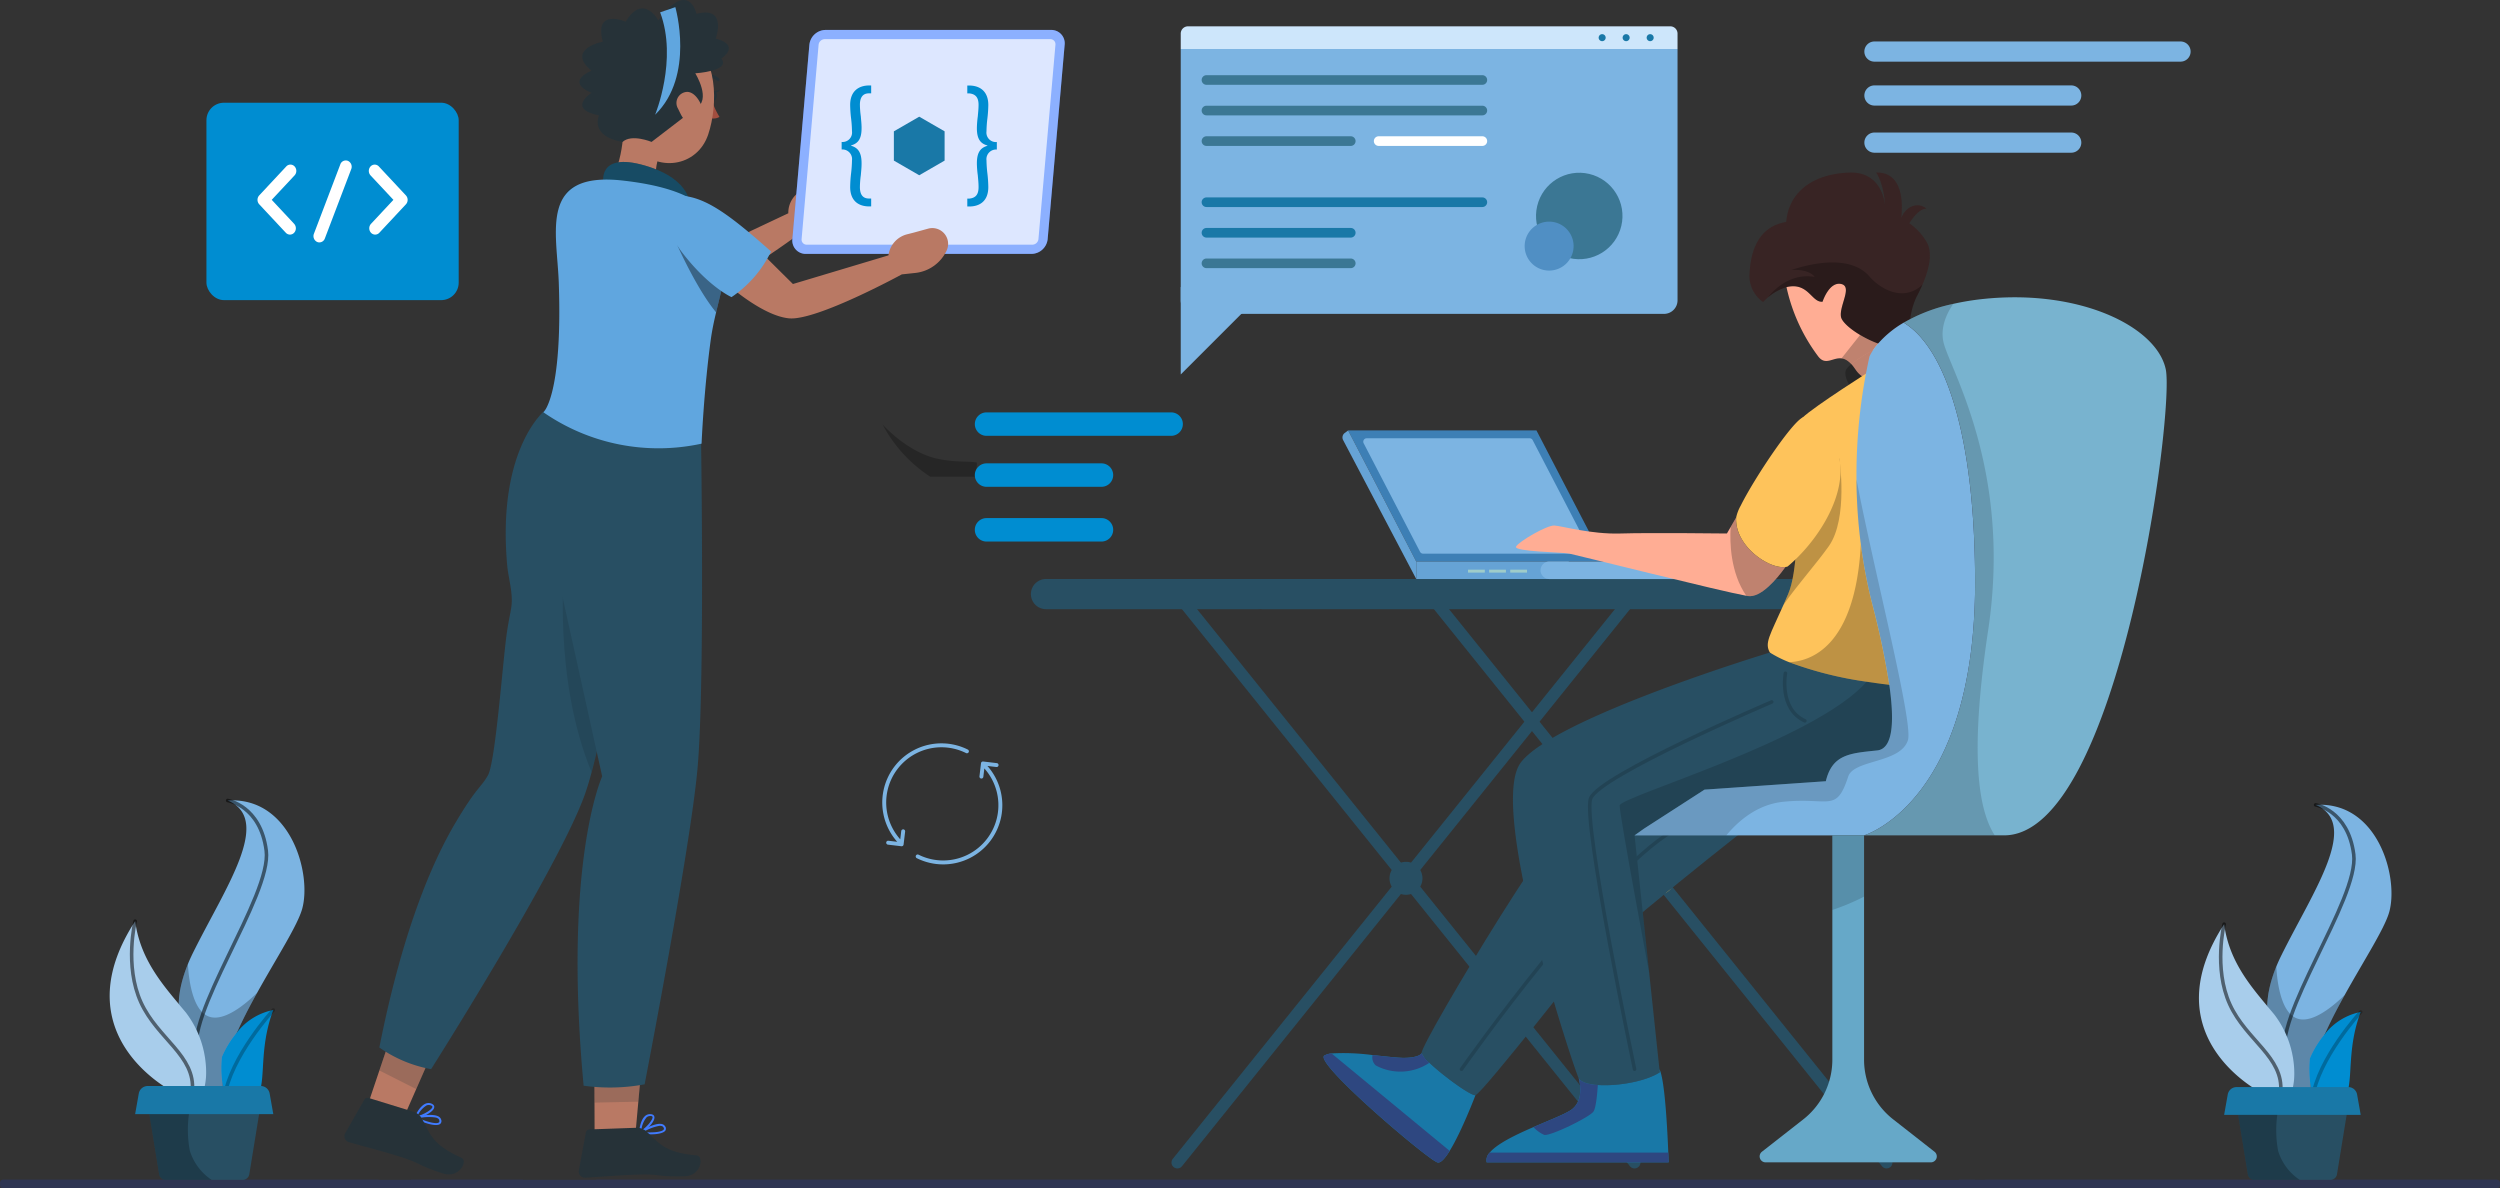 <svg xmlns="http://www.w3.org/2000/svg" width="570" height="270.948" viewBox="0 0 570 270.948">
  <rect x="0" y="0" width="570" height="270.948" fill="#333333" stroke="none"/>
  <g id="IT_Service_Nepal_ic_10" transform="translate(-832 -5594.41)">
    <path id="Path_136752" data-name="Path 136752" d="M725.823,1699.547H609.206l-.226.032h-2.108c-.061-.01-.119-.021-.177-.032h-3.448l-.033.032a.2.2,0,0,0-.019.021H594.24a.455.455,0,0,1-.024-.053H592l-.033.032a.232.232,0,0,0-.019.021h-8.954a.386.386,0,0,1-.024-.053H292.474c.006.014.012.029.017.043H275.831c-.011-.014-.021-.029-.031-.043H250.223c0,.014-.008.029-.012.043h-7.285l-.072-.043H157.306a.744.744,0,0,0-.741.743v.511a.744.744,0,0,0,.741.743H725.823a.744.744,0,0,0,.741-.743v-.511A.744.744,0,0,0,725.823,1699.547Z" transform="translate(675.435 4163.815)" fill="#2e3552"/>
    <g id="Group_305785" data-name="Group 305785" transform="translate(10)">
      <g id="Group_305784" data-name="Group 305784">
        <g id="Golang_Development_section_1" transform="translate(26.262 4598.545)">
          <g id="Group_250732" data-name="Group 250732" transform="translate(813.769 818.639)">
            <g id="Group_250706" data-name="Group 250706" transform="translate(217.016 309.241)">
              <g id="Group_250702" data-name="Group 250702" transform="translate(89.509 2.098)">
                <path id="Path_108786" data-name="Path 108786" d="M314.994,428.029a1.344,1.344,0,0,1-1.048-.5l-104.237-129.6a1.343,1.343,0,1,1,2.092-1.684l104.238,129.6a1.343,1.343,0,0,1-1.046,2.185Z" transform="translate(-209.413 -295.74)" fill="#284f63"/>
              </g>
              <g id="Group_250703" data-name="Group 250703" transform="translate(32.056 2.098)">
                <path id="Path_108787" data-name="Path 108787" d="M158.226,428.029a1.344,1.344,0,0,1-1.046-2.185l104.237-129.6a1.343,1.343,0,0,1,2.093,1.684l-104.237,129.6A1.344,1.344,0,0,1,158.226,428.029Z" transform="translate(-156.885 -295.74)" fill="#284f63"/>
              </g>
              <g id="Group_250704" data-name="Group 250704" transform="translate(32.056 2.098)">
                <path id="Path_108788" data-name="Path 108788" d="M262.465,428.029a1.344,1.344,0,0,1-1.048-.5L157.18,297.924a1.343,1.343,0,0,1,2.093-1.684l104.237,129.6a1.343,1.343,0,0,1-1.046,2.185Z" transform="translate(-156.885 -295.74)" fill="#284f63"/>
              </g>
              <path id="Path_108789" data-name="Path 108789" d="M179.445,300.7H131.018a3.442,3.442,0,0,1-3.441-3.441h0a3.441,3.441,0,0,1,3.441-3.44h48.427a3.441,3.441,0,0,1,3.441,3.44h0A3.442,3.442,0,0,1,179.445,300.7Z" transform="translate(-127.577 -293.822)" fill="#284f63"/>
              <path id="Path_108790" data-name="Path 108790" d="M314.552,300.7H176.139a3.441,3.441,0,0,1-3.44-3.441h0a3.44,3.44,0,0,1,3.44-3.44H314.552Z" transform="translate(-123.347 -293.822)" fill="#284f63"/>
              <g id="Group_250705" data-name="Group 250705" transform="translate(81.758 64.484)">
                <path id="Path_108791" data-name="Path 108791" d="M209.843,356.536a3.758,3.758,0,1,1-3.758-3.758A3.758,3.758,0,0,1,209.843,356.536Z" transform="translate(-202.327 -352.778)" fill="#284f63"/>
              </g>
              <path id="Path_108792" data-name="Path 108792" d="M262.372,356.536a3.758,3.758,0,1,1-3.758-3.758A3.758,3.758,0,0,1,262.372,356.536Z" transform="translate(-115.644 -288.294)" fill="#ffc947"/>
            </g>
            <g id="Group_250713" data-name="Group 250713" transform="translate(29.038 200.647)">
              <rect id="Rectangle_158244" data-name="Rectangle 158244" width="57.513" height="45.008" rx="3.988" fill="#008dd1"/>
              <g id="Group_250712" data-name="Group 250712" transform="translate(11.641 13.157)">
                <g id="Group_250710" data-name="Group 250710" transform="translate(0 0.954)">
                  <g id="Group_250708" data-name="Group 250708">
                    <path id="Path_108794" data-name="Path 108794" d="M252.616,164.882a1.3,1.3,0,0,1-.949-.421l-6.062-6.488a1.507,1.507,0,0,1,0-2.031l6.164-6.6a1.281,1.281,0,0,1,1.9,0,1.51,1.51,0,0,1,0,2.032l-5.215,5.579,5.112,5.472a1.508,1.508,0,0,1,0,2.032A1.3,1.3,0,0,1,252.616,164.882Z" transform="translate(-245.211 -148.924)" fill="#fff"/>
                  </g>
                  <g id="Group_250709" data-name="Group 250709" transform="translate(25.38)">
                    <path id="Path_108795" data-name="Path 108795" d="M269.861,164.882a1.3,1.3,0,0,1-.949-.421,1.508,1.508,0,0,1,0-2.032l5.113-5.472-5.216-5.579a1.51,1.51,0,0,1,0-2.032,1.281,1.281,0,0,1,1.9,0l6.166,6.6a1.507,1.507,0,0,1,0,2.031l-6.063,6.488A1.3,1.3,0,0,1,269.861,164.882Z" transform="translate(-268.416 -148.924)" fill="#fff"/>
                  </g>
                </g>
                <g id="Group_250711" data-name="Group 250711" transform="translate(12.764)">
                  <path id="Path_108796" data-name="Path 108796" d="M258.223,166.745a1.263,1.263,0,0,1-.505-.106,1.474,1.474,0,0,1-.738-1.873L263,148.948a1.312,1.312,0,0,1,1.75-.789,1.474,1.474,0,0,1,.738,1.873l-6.018,15.818A1.346,1.346,0,0,1,258.223,166.745Z" transform="translate(-256.88 -148.052)" fill="#fff"/>
                </g>
              </g>
            </g>
            <g id="Group_250717" data-name="Group 250717" transform="translate(251.176 183.227)">
              <g id="Group_250716" data-name="Group 250716" transform="translate(0)">
                <path id="Rectangle_158245" data-name="Rectangle 158245" d="M1.66,0H111.611a1.66,1.66,0,0,1,1.66,1.66V5.175a0,0,0,0,1,0,0H0a0,0,0,0,1,0,0V1.66A1.66,1.66,0,0,1,1.66,0Z" fill="#cde6fb"/>
                <path id="Rectangle_158246" data-name="Rectangle 158246" d="M0,0H113.271a0,0,0,0,1,0,0V57.3a3.09,3.09,0,0,1-3.09,3.09H3.09A3.09,3.09,0,0,1,0,57.3V0A0,0,0,0,1,0,0Z" transform="translate(0 5.175)" fill="#7cb4e2"/>
                <g id="Group_250715" data-name="Group 250715" transform="translate(95.293 1.792)">
                  <g id="Group_250714" data-name="Group 250714">
                    <path id="Path_108797" data-name="Path 108797" d="M318.152,182.569a.8.8,0,1,1-.8-.8A.8.8,0,0,1,318.152,182.569Z" transform="translate(-305.612 -181.773)" fill="#1978a7"/>
                    <path id="Path_108798" data-name="Path 108798" d="M312.8,182.569a.8.8,0,1,1-.8-.8A.8.8,0,0,1,312.8,182.569Z" transform="translate(-305.738 -181.773)" fill="#1978a7"/>
                    <path id="Path_108799" data-name="Path 108799" d="M307.455,182.569a.8.8,0,1,1-.8-.8A.8.8,0,0,1,307.455,182.569Z" transform="translate(-305.863 -181.773)" fill="#1978a7"/>
                  </g>
                </g>
                <path id="Path_108800" data-name="Path 108800" d="M281.413,193.1h-62.9a1.094,1.094,0,0,1-1.1-1.094h0a1.1,1.1,0,0,1,1.1-1.1h62.9a1.1,1.1,0,0,1,1.094,1.1h0A1.094,1.094,0,0,1,281.413,193.1Z" transform="translate(-212.642 -179.767)" fill="#3b7794"/>
                <path id="Path_108801" data-name="Path 108801" d="M281.413,199.911h-62.9a1.1,1.1,0,0,1-1.1-1.1h0a1.1,1.1,0,0,1,1.1-1.1h62.9a1.1,1.1,0,0,1,1.094,1.1h0A1.1,1.1,0,0,1,281.413,199.911Z" transform="translate(-212.642 -179.608)" fill="#3b7794"/>
                <path id="Path_108802" data-name="Path 108802" d="M251.406,206.718H218.514a1.1,1.1,0,0,1-1.1-1.1h0a1.1,1.1,0,0,1,1.1-1.1h32.892a1.1,1.1,0,0,1,1.1,1.1h0A1.1,1.1,0,0,1,251.406,206.718Z" transform="translate(-212.642 -179.448)" fill="#3b7794"/>
                <path id="Path_108803" data-name="Path 108803" d="M281.413,220.332h-62.9a1.1,1.1,0,0,1-1.1-1.1h0a1.1,1.1,0,0,1,1.1-1.094h62.9a1.1,1.1,0,0,1,1.094,1.094h0A1.1,1.1,0,0,1,281.413,220.332Z" transform="translate(-212.642 -179.129)" fill="#1978a7"/>
                <path id="Path_108804" data-name="Path 108804" d="M251.406,227.139H218.514a1.1,1.1,0,0,1-1.1-1.1h0a1.1,1.1,0,0,1,1.1-1.094h32.892a1.1,1.1,0,0,1,1.1,1.094h0A1.1,1.1,0,0,1,251.406,227.139Z" transform="translate(-212.642 -178.97)" fill="#1978a7"/>
                <path id="Path_108805" data-name="Path 108805" d="M251.406,233.946H218.514a1.1,1.1,0,0,1-1.1-1.094h0a1.1,1.1,0,0,1,1.1-1.1h32.892a1.1,1.1,0,0,1,1.1,1.1h0A1.1,1.1,0,0,1,251.406,233.946Z" transform="translate(-212.642 -178.81)" fill="#3b7794"/>
                <path id="Path_108806" data-name="Path 108806" d="M280.514,206.718H256.877a1.1,1.1,0,0,1-1.1-1.1h0a1.1,1.1,0,0,1,1.1-1.1h23.637a1.1,1.1,0,0,1,1.094,1.1h0A1.1,1.1,0,0,1,280.514,206.718Z" transform="translate(-211.743 -179.448)" fill="#fff"/>
                <circle id="Ellipse_4009" data-name="Ellipse 4009" cx="9.856" cy="9.856" r="9.856" transform="translate(78.998 50.559) rotate(-76.661)" fill="#3b7794"/>
                <path id="Path_108808" data-name="Path 108808" d="M300.529,229.115a5.579,5.579,0,1,1-5.579-5.58A5.579,5.579,0,0,1,300.529,229.115Z" transform="translate(-210.956 -179.003)" fill="#508fc4"/>
              </g>
              <path id="Path_108809" data-name="Path 108809" d="M212.751,238.114V258.04l18.314-18.314" transform="translate(-212.751 -178.661)" fill="#7cb4e2"/>
            </g>
            <g id="Group_250718" data-name="Group 250718" transform="translate(288.052 275.363)">
              <path id="Path_108810" data-name="Path 108810" d="M193.7,262.848h42.943l15.529,29.888H209.233Z" transform="translate(-192.414 -262.848)" fill="#3d7fb5"/>
              <path id="Path_108811" data-name="Path 108811" d="M209.806,290.372l-12.858-24.748a.78.78,0,0,1,.692-1.139H234.79a.779.779,0,0,1,.691.42l12.858,24.748a.779.779,0,0,1-.691,1.139H210.5A.781.781,0,0,1,209.806,290.372Z" transform="translate(-192.118 -262.695)" fill="#7cb4e2"/>
              <rect id="Rectangle_158247" data-name="Rectangle 158247" width="34.78" height="3.99" transform="translate(16.819 29.888)" fill="#66a3d5"/>
              <path id="Path_108812" data-name="Path 108812" d="M270.133,290.174H235.812a2,2,0,0,0-2,1.995h0a2,2,0,0,0,2,2h34.321a2,2,0,0,0,2-2h0A2,2,0,0,0,270.133,290.174Z" transform="translate(-188.653 -260.286)" fill="#7cb4e2"/>
              <path id="Path_108813" data-name="Path 108813" d="M209.344,292.736l-15.529-29.888-.779.584a1.279,1.279,0,0,0-.364,1.619l16.672,31.675Z" transform="translate(-192.524 -262.848)" fill="#66a3d5"/>
              <rect id="Rectangle_158248" data-name="Rectangle 158248" width="3.829" height="0.664" transform="translate(28.625 31.75)" fill="#9fccc9"/>
              <rect id="Rectangle_158249" data-name="Rectangle 158249" width="3.829" height="0.664" transform="translate(33.438 31.75)" fill="#9fccc9"/>
              <rect id="Rectangle_158250" data-name="Rectangle 158250" width="3.829" height="0.664" transform="translate(38.251 31.75)" fill="#9fccc9"/>
            </g>
            <g id="Group_250719" data-name="Group 250719" transform="translate(283.755 216.562)">
              <path id="Path_108814" data-name="Path 108814" d="M286.09,344.712s-35.62,27.733-41.27,34.779c-2.131,2.668-5.846,7.34-9.7,12.13-6.321,7.87-13.026,16.07-13.822,16.266-1.272.322-11.96-7.815-12.283-9.57-.2-1.092,9.534-17.8,17.958-31.225,5.13-8.165,9.766-15.13,11.4-16.634,4.306-3.992,30.8-18.029,30.8-18.029Z" transform="translate(-186.68 -197.523)" fill="#284f63"/>
              <path id="Path_108815" data-name="Path 108815" d="M217.334,400.753s33.278-47.367,49.984-55.344" transform="translate(-185.901 -196.306)" fill="none" stroke="#000" stroke-linecap="round" stroke-miterlimit="10" stroke-width="0.818" opacity="0.15" style="mix-blend-mode: overlay;isolation: isolate"/>
              <path id="Path_108816" data-name="Path 108816" d="M316.807,234.651c-.376.86-.8,1.755-1.288,2.668-2.605,4.978-.68,9.964-3.653,11.235a3.36,3.36,0,0,1-.6.188c-3.831.851-12.658-4.253-13.043-6.8s2.721-6.92,0-7.448-4.19,4.047-4.19,4.047c-2.238.232-3.035-3.519-6.7-3.519a6.15,6.15,0,0,0-1.523.2,12.419,12.419,0,0,0-5.335,3.393,7.282,7.282,0,0,1-3.115-6.141c.259-6.454,2.64-11.163,8.379-12.121.635-7.179,6.544-11.011,14.44-11.253,6.92-.215,7.958,6.007,8.12,7.556-.063-1.155-.385-4.95-2.032-7.556,3.464-.152,6.517,2.319,5.72,10.375.8-2.4,3.59-3.912,5.738-2.158-1.987,0-3.9,3.349-3.9,3.349a13.5,13.5,0,0,1,3.931,4.261C319.072,227.2,318.571,230.578,316.807,234.651Z" transform="translate(-180.274 -209.087)" fill="#382424"/>
              <path id="Path_108817" data-name="Path 108817" d="M311.141,246.38l-.09,1.182-.3,4.189s-6.373,5.452-9.99,0a.858.858,0,0,0-.081-.107c-1.119-1.665-2.131-2.247-3.053-2.355-2-.242-3.607,1.711-5.273-.4a40.6,40.6,0,0,1-7.269-15.845,6.15,6.15,0,0,1,1.523-.2c3.67,0,4.467,3.751,6.7,3.519,0,0,1.468-4.575,4.19-4.047s-.385,4.9,0,7.448c.17,1.136,2.022,2.784,4.368,4.18,2.73,1.638,6.132,2.937,8.29,2.686.135-.019.259-.036.385-.063A3.36,3.36,0,0,0,311.141,246.38Z" transform="translate(-179.549 -206.913)" fill="#ffad94"/>
              <path id="Path_108818" data-name="Path 108818" d="M310.984,253.044c-2.874,1.961-8.138,2.283-8.138,2.283l-4.306-.635s-1.8-2.614-.958-4.073a5.041,5.041,0,0,1,1.138-1.145,30.787,30.787,0,0,1,4.942-3.17,15.833,15.833,0,0,1,5.514-1.934C312.792,244.164,313.857,251.075,310.984,253.044Z" transform="translate(-178.398 -205.779)" opacity="0.25" style="mix-blend-mode: overlay;isolation: isolate"/>
              <path id="Path_108819" data-name="Path 108819" d="M311.65,322.334c-6.409,1.236-19.972-2.542-26.462-5.46-1.916-.86-3.223-1.647-3.536-2.2-1.245-2.193.009-3.876,3.1-10.84.349-.789.716-1.638,1.11-2.56,2.095-4.933,2.1-15.452,2.095-24.52-.027-7.762-.062-14.458,1.173-15.648,2.676-2.579,16.033-11.021,16.033-11.021l2.659,13.858s1.5,7.036,3.089,16.221C313.826,297.072,317.03,321.3,311.65,322.334Z" transform="translate(-179.915 -205.243)" fill="#fec35b"/>
              <path id="Path_108820" data-name="Path 108820" d="M321.1,322.967c0,.635-6.382,15.523-11.736,17.653s-37.616-.214-37.616-.214l-15.954,10.429,3.339,31.423,2.327,21.9.072.707c-4.879,3.187-17.171,4.047-18.5,1.3a.027.027,0,0,1-.009-.018c-1.281-2.766-20.849-61.69-13.186-71.9s56.792-25.1,56.792-25.1a27.119,27.119,0,0,0,4.386,2.2A83.731,83.731,0,0,0,308.7,315.8c2.032.314,3.814.546,5.175.708,1.719.206,2.757.285,2.757.285S321.1,322.322,321.1,322.967Z" transform="translate(-184.894 -199.707)" fill="#284f63"/>
              <path id="Path_108821" data-name="Path 108821" d="M264.073,417.243H222.588a2.439,2.439,0,0,1,.7-2.229c1.682-2.023,5.9-4.056,9.963-5.81,3.859-1.665,7.566-3.1,8.809-4.082,2.928-2.319,1.576-6.831,1.5-7.108.447.922,2.139,1.442,4.377,1.594,4.4.313,10.886-.779,14.118-2.892l-.072-.707c1.236,2.363,1.818,14.046,2.015,19.005C264.045,416.383,264.073,417.243,264.073,417.243Z" transform="translate(-185.414 -191.562)" fill="#1978a7"/>
              <path id="Path_108822" data-name="Path 108822" d="M247.011,399.436c-.125,1.979-.411,5.183-.984,6.043-.85,1.28-10,5.747-11.271,5.317a7.583,7.583,0,0,1-2.426-1.763c3.859-1.665,7.566-3.1,8.809-4.082,2.928-2.319,1.576-6.831,1.5-7.108C243.082,398.764,244.774,399.284,247.011,399.436Z" transform="translate(-184.495 -191.39)" fill="#2e4780"/>
              <path id="Path_108823" data-name="Path 108823" d="M264.073,415.614H222.588a2.439,2.439,0,0,1,.7-2.229h40.705C264.045,414.754,264.073,415.614,264.073,415.614Z" transform="translate(-185.414 -189.933)" fill="#2e4780"/>
              <path id="Path_108824" data-name="Path 108824" d="M223.218,402.244s-3.151,8.307-5.882,12.7c-1.083,1.754-2.112,2.892-2.837,2.614-2.552-.958-28.19-22.757-25.738-24.35a4.121,4.121,0,0,1,1.647-.483,49.407,49.407,0,0,1,9.346.376c2.937.3,5.667.635,7.091.635,3.616,0,4.091-1.065,4.091-1.065a6.543,6.543,0,0,0,1.773,2.184C215.877,397.866,222.251,402.486,223.218,402.244Z" transform="translate(-188.595 -191.88)" fill="#1978a7"/>
              <path id="Path_108825" data-name="Path 108825" d="M211.755,394.853a11.869,11.869,0,0,1-12.221.609,2.462,2.462,0,0,1-.734-2.364c2.937.3,5.667.635,7.091.635,3.616,0,4.091-1.065,4.091-1.065A6.543,6.543,0,0,0,211.755,394.853Z" transform="translate(-187.642 -191.875)" fill="#2e4780"/>
              <path id="Path_108826" data-name="Path 108826" d="M217.336,414.938c-1.083,1.754-2.112,2.892-2.837,2.614-2.552-.958-28.19-22.757-25.738-24.35a4.121,4.121,0,0,1,1.647-.483Z" transform="translate(-188.595 -191.87)" fill="#2e4780"/>
              <path id="Path_108827" data-name="Path 108827" d="M290.126,292.283c-2,2.793-5.595,7.055-8.549,6.625-.107-.017-.224-.036-.367-.062-5.639-.994-38.808-9.311-40.374-9.624-1.594-.314-12.756-.421-12.121-1.594s7.019-4.888,8.719-4.8,8.406,2.032,15.1,1.818,24.252,0,24.252,0l.851-1.469,1.252-2.167C278.542,287.512,286.376,292.811,290.126,292.283Z" transform="translate(-184.836 -202.344)" fill="#ffad94"/>
              <path id="Path_108828" data-name="Path 108828" d="M284.875,313.464s-1.528,8.137,4.428,10.849" transform="translate(-179.585 -199.301)" fill="none" stroke="#000" stroke-linecap="round" stroke-miterlimit="10" stroke-width="0.818" opacity="0.15" style="mix-blend-mode: overlay;isolation: isolate"/>
              <path id="Path_108829" data-name="Path 108829" d="M285.559,319.445s-39.4,16.8-41.292,22.016,10.023,61.726,10.023,61.726" transform="translate(-183.394 -198.74)" fill="none" stroke="#000" stroke-linecap="round" stroke-miterlimit="10" stroke-width="0.818" opacity="0.15" style="mix-blend-mode: overlay;isolation: isolate"/>
              <path id="Path_108830" data-name="Path 108830" d="M319.012,322.395c0,.635-6.382,15.523-11.736,17.653s-37.616-.214-37.616-.214l-15.954,10.429,3.339,31.423S250.3,345.8,250.3,343.45c0-2,44.564-14.815,56.309-28.217,4.6.725,7.932.993,7.932.993S319.012,321.751,319.012,322.395Z" transform="translate(-182.809 -199.135)" opacity="0.15" style="mix-blend-mode: overlay;isolation: isolate"/>
              <path id="Path_108831" data-name="Path 108831" d="M294.8,288.677c-2.766,3.921-7.224,8.9-10.358,13.411.349-.789.716-1.638,1.11-2.56,2.095-4.933,2.1-15.452,2.095-24.52l9.552-6.321S299.268,282.347,294.8,288.677Z" transform="translate(-179.609 -203.499)" opacity="0.25" style="mix-blend-mode: overlay;isolation: isolate"/>
              <path id="Path_108832" data-name="Path 108832" d="M287.57,293.039c-.411.376-.832.753-1.253,1.1a2.065,2.065,0,0,1-.492.107c-3.75.528-11.584-4.771-11.235-11.271a9.471,9.471,0,0,1,1.039-2.712c3.2-6.463,12.846-20.849,14.619-20.186,0,0,6.194.958,7.877,9.417C299.7,277.436,294.015,287.069,287.57,293.039Z" transform="translate(-180.534 -204.308)" fill="#fec35b"/>
              <path id="Path_108833" data-name="Path 108833" d="M308.476,318.632c-1.361-.162-3.142-.394-5.175-.708a83.731,83.731,0,0,1-17.681-4.467c4.817-.171,15.121-3.339,16.365-26.928a115.9,115.9,0,0,0,2.6,13.67A186.292,186.292,0,0,1,308.476,318.632Z" transform="translate(-179.498 -201.826)" opacity="0.25" style="mix-blend-mode: overlay;isolation: isolate"/>
              <path id="Path_108834" data-name="Path 108834" d="M304.91,244.906a16.378,16.378,0,0,0-1.173,1.53,30.787,30.787,0,0,0-4.942,3.17,3.579,3.579,0,0,0-2.248-1.317l4.244-5.344A23.13,23.13,0,0,0,304.91,244.906Z" transform="translate(-178.474 -205.913)" opacity="0.25" style="mix-blend-mode: overlay;isolation: isolate"/>
              <path id="Path_108835" data-name="Path 108835" d="M285.936,292.283c-2,2.793-5.595,7.055-8.549,6.625-.107-.017-.224-.036-.367-.062-3.652-5.282-3.787-12.2-3.571-15.667l1.252-2.167C274.352,287.512,282.185,292.811,285.936,292.283Z" transform="translate(-180.645 -202.344)" opacity="0.25" style="mix-blend-mode: overlay;isolation: isolate"/>
              <path id="Path_108836" data-name="Path 108836" d="M316.443,232.894c-.376.86-.8,1.755-1.288,2.668a18.033,18.033,0,0,0-1.675,6.894,13.176,13.176,0,0,0-1.307-.9,23.206,23.206,0,0,0-5.828,4.763l-.009.009c-3.9-1.4-8.21-4.387-8.478-6.15-.385-2.552,2.721-6.92,0-7.448s-4.19,4.047-4.19,4.047c-2.238.232-3.035-3.519-6.7-3.519a6.15,6.15,0,0,0-1.523.2,10.885,10.885,0,0,0-4.208,2.319s4.137-5.81,10.627-4.638c0,0-.949-1.808-5.318-1.594,9.149-2.98,15-1.808,17.815,1.486C306.658,233.727,312.057,237.057,316.443,232.894Z" transform="translate(-179.91 -207.329)" opacity="0.25" style="mix-blend-mode: overlay;isolation: isolate"/>
            </g>
            <g id="Group_250720" data-name="Group 250720" transform="translate(354.651 245.01)">
              <path id="Path_108837" data-name="Path 108837" d="M333.169,357.776H301.254s25.317-7.448,25.317-57.652c0-.644,0-1.28-.009-1.915-.26-33.553-7.431-52.057-16.266-57.33a38.394,38.394,0,0,1,11.306-4.288,59.331,59.331,0,0,1,7.046-1.137c21.852-2.229,39.309,6.338,41.386,16.033S359.327,357.776,333.169,357.776Z" transform="translate(-248.929 -235.097)" fill="#78b3cf"/>
              <path id="Path_108838" data-name="Path 108838" d="M331.056,299.629c0,50.2-25.317,57.652-25.317,57.652H253.414l2.175-1.549,13.778-8.88,27.652-1.916c1.486-6.168,5.533-6.373,11.7-7.019,3.59-.366,3.939-6.427,2.847-14.44a183.317,183.317,0,0,0-3.966-18.952,115.9,115.9,0,0,1-2.6-13.67,119.556,119.556,0,0,1-.993-14.744,124.63,124.63,0,0,1,2.569-26.158c.125-.635.259-1.245.394-1.827,0-.017.009-.045.009-.062a12.876,12.876,0,0,1,1.961-2.909l.009-.009a23.206,23.206,0,0,1,5.828-4.763,13.176,13.176,0,0,1,1.307.9c8.227,6.266,14.709,24.556,14.959,56.435C331.056,298.349,331.056,298.984,331.056,299.629Z" transform="translate(-253.414 -234.601)" fill="#7cb4e2"/>
              <path id="Path_108839" data-name="Path 108839" d="M318.515,421.814H280.843a1.356,1.356,0,0,1-.832-2.426l9.426-7.376a17.3,17.3,0,0,0,6.625-13.607V347.26h7.233V398.4a17.281,17.281,0,0,0,6.634,13.607l9.418,7.376A1.356,1.356,0,0,1,318.515,421.814Z" transform="translate(-250.97 -224.581)" fill="#66a8c8"/>
              <path id="Path_108841" data-name="Path 108841" d="M301.874,347.26v13.965a50.82,50.82,0,0,1-7.233,3.044V347.26Z" transform="translate(-249.549 -224.581)" opacity="0.15" style="mix-blend-mode: overlay;isolation: isolate"/>
              <path id="Path_108842" data-name="Path 108842" d="M315.74,332.518c-1.7,5.318-12.327,4.365-13.616,8.3-2.737,8.346-4.253,4.674-14.771,5.739-6.016.608-10.384,4.467-13.017,7.663H253.414l2.175-1.549,13.778-8.88,27.652-1.916c1.486-6.168,5.533-6.373,11.7-7.019,3.59-.366,3.939-6.427,2.847-14.44a183.317,183.317,0,0,0-3.966-18.952,115.9,115.9,0,0,1-2.6-13.67,119.556,119.556,0,0,1-.993-14.744C308.1,294.373,317,328.579,315.74,332.518Z" transform="translate(-253.414 -231.539)" opacity="0.15" style="mix-blend-mode: overlay;isolation: isolate"/>
              <path id="Path_108843" data-name="Path 108843" d="M326.571,300c0-.644,0-1.28-.009-1.915-.26-33.553-7.431-52.057-16.266-57.33a38.394,38.394,0,0,1,11.306-4.288c-1.459,2.1-2.98,5.263-2.264,8.638,1.28,5.971,15.747,28.942,10.215,65.745-3.993,26.552-2.668,40.365,1.5,46.8h-29.8S326.571,350.2,326.571,300Z" transform="translate(-248.929 -234.969)" opacity="0.15" style="mix-blend-mode: overlay;isolation: isolate"/>
            </g>
            <path id="Path_108844" data-name="Path 108844" d="M159.3,270.29a16.435,16.435,0,0,1-.34,3.24H148.691A32.051,32.051,0,0,1,137.8,261.606c2.749,2.99,7.44,6.634,12.219,7.744C154.187,270.317,157.294,269.905,159.3,270.29Z" transform="translate(45.397 12.399)" opacity="0.25" style="mix-blend-mode: overlay;isolation: isolate"/>
            <g id="Group_250721" data-name="Group 250721" transform="translate(6.97 359.707)">
              <path id="Path_108845" data-name="Path 108845" d="M179.387,232.383c-1.052,3.823-5.878,11.24-10.285,19.181-4.818,8.666-9.126,17.949-7.44,23.843a13.111,13.111,0,0,1,.609,3.346c.016,2.566-1.933,1.768-3.9.312a35.767,35.767,0,0,1-4.037-3.658l.149-11.428S148,258.026,153.323,245q.506-1.234,1.16-2.566c7.325-14.8,18.309-30.33,7.909-34.729C176.756,206.83,181.591,224.383,179.387,232.383Z" transform="translate(-135.482 -207.677)" fill="#7cb4e2"/>
              <path id="Path_108846" data-name="Path 108846" d="M162.375,207.71s7.474,1.172,8.792,11.429-19.048,37.815-15.677,47.187" transform="translate(-135.465 -207.677)" fill="none" stroke="#000" stroke-linecap="round" stroke-miterlimit="10" stroke-width="0.818" opacity="0.53" style="mix-blend-mode: overlay;isolation: isolate"/>
              <path id="Path_108847" data-name="Path 108847" d="M172.749,255.263c-4.391,11.576,0,20.358-6.594,21.607-3.018.576-4.35-1.661-4.9-4.259a23.493,23.493,0,0,1-.222-6.651,22.419,22.419,0,0,1,3.47-5.64A13.918,13.918,0,0,1,172.749,255.263Z" transform="translate(-135.438 -207.462)" fill="#008dd1"/>
              <path id="Path_108848" data-name="Path 108848" d="M157.555,269.7c-.025,2.7-.633,4.982-1.882,6.183a4.166,4.166,0,0,1-.363.32c-3.116,2.523-5.1-2.1-5.1-2.1s-8.287-4.086-12.4-12.383c-3.149-6.372-3.847-15.234,3.56-26.63,1.086,8.114,5.533,13.639,9.941,18.885v.008c.55.658,1.093,1.3,1.635,1.949A22.594,22.594,0,0,1,157.555,269.7Z" transform="translate(-135.553 -207.553)" fill="#a8cdeb"/>
              <path id="Path_108849" data-name="Path 108849" d="M141.341,235.1s-2.49,10.147,1.319,18.5,12.455,12.162,11.723,20.22" transform="translate(-135.53 -207.553)" fill="none" stroke="#000" stroke-linecap="round" stroke-miterlimit="10" stroke-width="0.818" opacity="0.53" style="mix-blend-mode: overlay;isolation: isolate"/>
              <path id="Path_108850" data-name="Path 108850" d="M172.749,255.263s-9.817,10.7-11.136,19.928" transform="translate(-135.435 -207.462)" fill="none" stroke="#000" stroke-linecap="round" stroke-miterlimit="10" stroke-width="0.818" opacity="0.25" style="mix-blend-mode: overlay;isolation: isolate"/>
              <path id="Path_108851" data-name="Path 108851" d="M170.162,275.4l-2.812,17.265a1.541,1.541,0,0,1-1.513,1.251H148.317a1.542,1.542,0,0,1-1.513-1.251l-2.285-14.018-.526-3.247a1.538,1.538,0,0,1,1.513-1.817h23.144A1.538,1.538,0,0,1,170.162,275.4Z" transform="translate(-135.515 -207.38)" fill="#284f63"/>
              <path id="Path_108852" data-name="Path 108852" d="M172.838,278.922h-31.5l.831-4.7a2.079,2.079,0,0,1,2.039-1.711h25.767a2.071,2.071,0,0,1,2.03,1.711Z" transform="translate(-135.527 -207.384)" fill="#1978a7"/>
              <path id="Path_108853" data-name="Path 108853" d="M161.077,266.007a23.5,23.5,0,0,0,.214,6.626h-4.12a15.093,15.093,0,0,0,.312-2.975,22.594,22.594,0,0,0-4.613-13.764c-.542-.649-1.085-1.291-1.635-1.949v-.008a25.954,25.954,0,0,1,2.087-9.1c.239,4.152,1.259,11.37,5.4,12.136,3.149.575,7.252-2.549,10.376-5.575-1.652,2.968-3.24,6.01-4.554,8.97A22.42,22.42,0,0,0,161.077,266.007Z" transform="translate(-135.482 -207.509)" opacity="0.25" style="mix-blend-mode: overlay;isolation: isolate"/>
              <path id="Path_108854" data-name="Path 108854" d="M158.772,293.889H148.314a1.542,1.542,0,0,1-1.513-1.251l-2.244-13.746h9.036a26.007,26.007,0,0,0,.189,8.3A12.34,12.34,0,0,0,158.772,293.889Z" transform="translate(-135.512 -207.356)" opacity="0.25" style="mix-blend-mode: overlay;isolation: isolate"/>
            </g>
            <g id="Group_250743" data-name="Group 250743" transform="translate(483.328 360.708)">
              <path id="Path_108845-2" data-name="Path 108845" d="M179.061,232.1c-1.04,3.779-5.81,11.11-10.166,18.96-4.762,8.566-9.021,17.741-7.354,23.568a12.959,12.959,0,0,1,.6,3.307c.016,2.536-1.91,1.747-3.852.309a35.355,35.355,0,0,1-3.99-3.616l.147-11.3s-6.4-5.884-1.147-18.756q.5-1.22,1.147-2.536c7.24-14.629,18.1-29.98,7.817-34.328C176.461,206.84,181.24,224.19,179.061,232.1Z" transform="translate(-135.664 -207.677)" fill="#7cb4e2"/>
              <path id="Path_108846-2" data-name="Path 108846" d="M162.291,207.71s7.387,1.159,8.69,11.3-18.827,37.378-15.5,46.642" transform="translate(-135.692 -207.678)" fill="none" stroke="#000" stroke-linecap="round" stroke-miterlimit="10" stroke-width="0.818" opacity="0.53" style="mix-blend-mode: overlay;isolation: isolate"/>
              <path id="Path_108847-2" data-name="Path 108847" d="M172.612,255.263c-4.34,11.442,0,20.122-6.517,21.357-2.983.569-4.3-1.642-4.843-4.21a23.221,23.221,0,0,1-.219-6.574,22.16,22.16,0,0,1,3.429-5.575A13.757,13.757,0,0,1,172.612,255.263Z" transform="translate(-135.733 -208.015)" fill="#008dd1"/>
              <path id="Path_108848-2" data-name="Path 108848" d="M157.3,269.3c-.025,2.665-.626,4.925-1.861,6.111a4.1,4.1,0,0,1-.358.317c-3.08,2.494-5.046-2.072-5.046-2.072s-8.191-4.039-12.255-12.24c-3.113-6.3-3.8-15.058,3.519-26.322,1.073,8.021,5.469,13.482,9.826,18.667v.008c.544.65,1.08,1.285,1.616,1.926A22.333,22.333,0,0,1,157.3,269.3Z" transform="translate(-135.553 -207.872)" fill="#a8cdeb"/>
              <path id="Path_108849-2" data-name="Path 108849" d="M141.331,235.1s-2.461,10.029,1.3,18.285,12.311,12.021,11.587,19.986" transform="translate(-135.588 -207.872)" fill="none" stroke="#000" stroke-linecap="round" stroke-miterlimit="10" stroke-width="0.818" opacity="0.53" style="mix-blend-mode: overlay;isolation: isolate"/>
              <path id="Path_108850-2" data-name="Path 108850" d="M172.62,255.263s-9.7,10.572-11.007,19.7" transform="translate(-135.738 -208.015)" fill="none" stroke="#000" stroke-linecap="round" stroke-miterlimit="10" stroke-width="0.818" opacity="0.25" style="mix-blend-mode: overlay;isolation: isolate"/>
              <path id="Path_108851-2" data-name="Path 108851" d="M169.859,275.377l-2.779,17.065a1.523,1.523,0,0,1-1.5,1.236H148.266a1.524,1.524,0,0,1-1.5-1.236l-2.259-13.856-.52-3.209a1.52,1.52,0,0,1,1.5-1.8h22.877A1.52,1.52,0,0,1,169.859,275.377Z" transform="translate(-135.613 -208.145)" fill="#284f63"/>
              <path id="Path_108852-2" data-name="Path 108852" d="M172.474,278.848H141.34l.821-4.649a2.055,2.055,0,0,1,2.016-1.691h25.469a2.047,2.047,0,0,1,2.007,1.691Z" transform="translate(-135.594 -208.137)" fill="#1978a7"/>
              <path id="Path_108853-2" data-name="Path 108853" d="M160.963,265.762a23.223,23.223,0,0,0,.212,6.549H157.1a14.92,14.92,0,0,0,.309-2.941,22.333,22.333,0,0,0-4.559-13.6c-.536-.641-1.072-1.276-1.616-1.926v-.008a25.654,25.654,0,0,1,2.063-9c.236,4.1,1.244,11.239,5.34,12,3.113.568,7.168-2.52,10.256-5.511-1.633,2.934-3.2,5.941-4.5,8.867A22.161,22.161,0,0,0,160.963,265.762Z" transform="translate(-135.664 -207.941)" opacity="0.25" style="mix-blend-mode: overlay;isolation: isolate"/>
              <path id="Path_108854-2" data-name="Path 108854" d="M158.608,293.716H148.27a1.524,1.524,0,0,1-1.5-1.236l-2.218-13.587h8.931a25.707,25.707,0,0,0,.187,8.207A12.2,12.2,0,0,0,158.608,293.716Z" transform="translate(-135.617 -208.182)" opacity="0.25" style="mix-blend-mode: overlay;isolation: isolate"/>
            </g>
            <g id="Group_250727" data-name="Group 250727" transform="translate(183.131 346.707)">
              <path id="Path_108862" data-name="Path 108862" d="M318.147,147.551a13.487,13.487,0,0,0-16.092,21.033l-2.027-.241a.448.448,0,0,0-.105.889l3.087.366a.446.446,0,0,0,.5-.392l.355-2.987a.448.448,0,0,0-.889-.1l-.226,1.9a12.593,12.593,0,0,1,15-19.666.447.447,0,1,0,.4-.8Z" transform="translate(-298.653 -146.135)" fill="#7cb4e2"/>
              <path id="Path_108863" data-name="Path 108863" d="M305.872,171.969a13.487,13.487,0,0,0,16.092-21.033l2.026.241a.448.448,0,1,0,.106-.889l-3.088-.366a.445.445,0,0,0-.5.392l-.355,2.987a.447.447,0,1,0,.888.1l.226-1.9a12.593,12.593,0,0,1-15,19.666.447.447,0,1,0-.4.8Z" transform="translate(-297.999 -145.78)" fill="#7cb4e2"/>
            </g>
            <g id="Group_250728" data-name="Group 250728" transform="translate(407.035 186.677)">
              <path id="Path_108864" data-name="Path 108864" d="M410.885,192.77H341.1a2.3,2.3,0,0,1-2.3-2.3h0a2.3,2.3,0,0,1,2.3-2.3h69.788a2.3,2.3,0,0,1,2.3,2.3h0A2.3,2.3,0,0,1,410.885,192.77Z" transform="translate(-338.793 -188.164)" fill="#7cb4e2"/>
              <path id="Path_108865" data-name="Path 108865" d="M385.964,203.4H341.1a2.3,2.3,0,0,1-2.3-2.3h0a2.3,2.3,0,0,1,2.3-2.3h44.868a2.3,2.3,0,0,1,2.3,2.3h0A2.3,2.3,0,0,1,385.964,203.4Z" transform="translate(-338.793 -188.779)" fill="#7cb4e2"/>
              <path id="Path_108866" data-name="Path 108866" d="M385.964,214.807H341.1a2.3,2.3,0,0,1-2.3-2.3h0a2.3,2.3,0,0,1,2.3-2.3h44.868a2.3,2.3,0,0,1,2.3,2.3h0A2.3,2.3,0,0,1,385.964,214.807Z" transform="translate(-338.793 -189.439)" fill="#7cb4e2"/>
            </g>
            <g id="Group_250729" data-name="Group 250729" transform="translate(204.232 271.249)">
              <path id="Path_108867" data-name="Path 108867" d="M156.5,152.891H114.419a2.674,2.674,0,0,1-2.674-2.673h0a2.675,2.675,0,0,1,2.674-2.674H156.5a2.674,2.674,0,0,1,2.673,2.674h0A2.673,2.673,0,0,1,156.5,152.891Z" transform="translate(-111.745 -147.544)" fill="#008dd1"/>
              <path id="Path_108868" data-name="Path 108868" d="M140.615,163.518h-26.2a2.674,2.674,0,0,1-2.674-2.674h0a2.674,2.674,0,0,1,2.674-2.673h26.2a2.674,2.674,0,0,1,2.674,2.673h0A2.674,2.674,0,0,1,140.615,163.518Z" transform="translate(-111.745 -146.548)" fill="#008dd1"/>
              <path id="Path_108869" data-name="Path 108869" d="M140.615,174.928h-26.2a2.675,2.675,0,0,1-2.674-2.674h0a2.674,2.674,0,0,1,2.674-2.673h26.2a2.674,2.674,0,0,1,2.674,2.673h0A2.675,2.675,0,0,1,140.615,174.928Z" transform="translate(-111.745 -145.478)" fill="#008dd1"/>
            </g>
          </g>
        </g>
        <g id="Character_1" data-name="Character 1" transform="translate(900.532 5594.41)">
          <g id="Group_260101" data-name="Group 260101" transform="translate(0)">
            <path id="Path_114239" data-name="Path 114239" d="M141.682,176.82c.425,4.944-.645,13.9-4.375,16.768,6.087,2.191,12.524,5.976,16.65,10.959,4.081-5.943-.566-9.331-.566-9.331-5.259-1.872-4.687-5.846-3.335-9.512Z" transform="translate(-78.11 -150.749)" fill="#b97964"/>
            <path id="Path_114240" data-name="Path 114240" d="M160.4,172.812c-.06.617.231,1.154.637,1.194s.783-.44.843-1.057-.231-1.16-.638-1.2S160.475,172.187,160.4,172.812Z" transform="translate(-76.957 -151.002)" fill="#263238"/>
            <path id="Path_114241" data-name="Path 114241" d="M161.045,171.78l1.533-.293S161.705,172.617,161.045,171.78Z" transform="translate(-76.925 -151.015)" fill="#263238"/>
            <path id="Path_114242" data-name="Path 114242" d="M160.619,173.391a16.85,16.85,0,0,0,1.857,4.184,2.7,2.7,0,0,1-2.263.213Z" transform="translate(-76.966 -150.92)" fill="#a24e3f"/>
            <path id="Path_114243" data-name="Path 114243" d="M162.231,169.723a.4.4,0,0,0,.248-.129.374.374,0,0,0-.038-.52,3.648,3.648,0,0,0-3.239-.865.368.368,0,0,0,.2.682,2.944,2.944,0,0,1,2.56.719A.353.353,0,0,0,162.231,169.723Z" transform="translate(-77.025 -151.183)" fill="#263238"/>
            <path id="Path_114244" data-name="Path 114244" d="M140.979,169.5c-.243,7.68-.506,10.946,2.919,15.225,5.156,6.438,14.486,5.028,16.98-2.447,2.249-6.726,2.272-18.187-4.791-21.909S141.227,161.8,140.979,169.5Z" transform="translate(-77.933 -151.632)" fill="#b97964"/>
            <path id="Path_114245" data-name="Path 114245" d="M141.79,184.35c-7.553-1.286-5.384-6.047-5.384-6.047-7.438-1.506-1.7-5.137-1.7-5.137-6.186-2.665,0-5.054,0-5.054-5.964-4.947,2.583-6.629,2.583-6.629-2.108-7.717,5.217-4.551,5.217-4.551,4-6.629,7.434-.3,7.434-.3,7-9.5,8.7-1.484,8.7-1.484,7.141-1.88,4.4,5.636,4.4,5.636,5.884,1.58,1.265,4.555,1.265,4.555,2.265,2.869-5.936,3.365-5.936,3.365s3.9,6.255-.035,8.031l-9.93,7.613S143.849,182.449,141.79,184.35Z" transform="translate(-78.377 -151.989)" fill="#263238"/>
            <path id="Path_114246" data-name="Path 114246" d="M148.388,178.077s5.2-12.57,1.147-23.353L153,153.536S157.528,169.172,148.388,178.077Z" transform="translate(-77.557 -151.912)" fill="#60a6df"/>
            <path id="Path_114247" data-name="Path 114247" d="M153.39,175.777c.87,1.8,1.2,2.588,2.44,3.187a2.258,2.258,0,0,0,3.3-2.5c-.327-1.809-1.719-4.466-3.638-4.521A2.525,2.525,0,0,0,153.39,175.777Z" transform="translate(-77.323 -150.992)" fill="#b97964"/>
            <g id="Group_260091" data-name="Group 260091" transform="translate(49.837 40.944)">
              <path id="Path_114248" data-name="Path 114248" d="M148.463,201.051s7.1,5.217,9.991,7.315l20.565-9.7h0a5.679,5.679,0,0,1,3.471-5.372l1.463-.617,3.1-1.38a3.6,3.6,0,0,1,3.58.378h0a3.6,3.6,0,0,1,1.336,3.926h0a8.921,8.921,0,0,1-6.3,6.115l-3,.786s-17.643,13.388-23.92,13.739-15.526-5.867-15.526-5.867Z" transform="translate(-127.652 -190.985)" fill="#b97964"/>
              <path id="Path_114249" data-name="Path 114249" d="M132.107,192.14c5.429-.023,11.495,3.384,21.048,9.573a26.1,26.1,0,0,1-7.361,11.638s-5.241-1.41-12.216-7.975C125.139,197.432,128.777,192.154,132.107,192.14Z" transform="translate(-128.393 -190.928)" fill="#263238"/>
            </g>
            <g id="Group_260095" data-name="Group 260095" transform="translate(102.12 6.833)">
              <g id="Group_260092" data-name="Group 260092">
                <path id="Path_114250" data-name="Path 114250" d="M232.728,209.552H181.285a3.048,3.048,0,0,1-3.084-3.38l3.875-44.3a3.763,3.763,0,0,1,3.675-3.38h51.442a3.047,3.047,0,0,1,3.084,3.38l-3.875,44.3A3.762,3.762,0,0,1,232.728,209.552Z" transform="translate(-178.189 -158.497)" fill="#407bff"/>
                <path id="Path_114251" data-name="Path 114251" d="M232.728,209.552H181.285a3.048,3.048,0,0,1-3.084-3.38l3.875-44.3a3.763,3.763,0,0,1,3.675-3.38h51.442a3.047,3.047,0,0,1,3.084,3.38l-3.875,44.3A3.762,3.762,0,0,1,232.728,209.552Z" transform="translate(-178.189 -158.497)" fill="#fff" opacity="0.4"/>
              </g>
              <path id="Path_114252" data-name="Path 114252" d="M232.811,207.351a1.425,1.425,0,0,0,1.391-1.279l3.875-44.3a1.155,1.155,0,0,0-1.168-1.28H185.468a1.427,1.427,0,0,0-1.391,1.28l-3.875,44.3a1.154,1.154,0,0,0,1.168,1.279Z" transform="translate(-178.088 -158.397)" fill="#fff" opacity="0.7"/>
            </g>
            <g id="Group_260097" data-name="Group 260097" transform="translate(0 236.64)">
              <path id="Path_114258" data-name="Path 114258" d="M91.144,377.371l-5.223,15.5,8.01,3.27,6.269-14.3Z" transform="translate(-80.677 -377.371)" fill="#b97964"/>
              <g id="Group_260096" data-name="Group 260096" transform="translate(0 13.655)">
                <path id="Path_114259" data-name="Path 114259" d="M96.295,394.916a.24.24,0,0,1-.121-.234.226.226,0,0,1,.175-.194c.167-.038,3.95-.882,5.359.017a1.2,1.2,0,0,1,.53.723.86.86,0,0,1-.277.954c-.531.375-1.781.219-2.927-.134A16.981,16.981,0,0,1,96.295,394.916Zm.8-.075c1.649.741,3.979,1.445,4.592.976.085-.055.183-.169.1-.49a.632.632,0,0,0-.334-.438,1.493,1.493,0,0,0-.4-.183A10.543,10.543,0,0,0,97.093,394.842Z" transform="translate(-80.165 -390.19)" fill="#407bff"/>
                <path id="Path_114260" data-name="Path 114260" d="M96.186,395a.228.228,0,0,1-.038-.228c.048-.112,1.063-2.523,2.535-3.126a1.7,1.7,0,0,1,1.33,0c.583.247.677.608.623.865-.124,1.1-2.957,2.413-4.209,2.562a.132.132,0,0,1-.095-.021A.214.214,0,0,1,96.186,395Zm3.553-2.982a1.191,1.191,0,0,0-.839.042,5.364,5.364,0,0,0-2.1,2.447c1.351-.322,3.286-1.437,3.423-2.081,0-.061.024-.227-.358-.381l-.129-.027Z" transform="translate(-80.167 -390.319)" fill="#407bff"/>
                <path id="Path_114261" data-name="Path 114261" d="M96.514,393.521,86.45,390.414a.847.847,0,0,0-.986.389l-4.347,7.626a1.41,1.41,0,0,0,.512,1.927,1.542,1.542,0,0,0,.273.122c3.648,1.056,6.935,1.853,11.45,3.254,5.328,1.647,3.78,1.867,10.019,3.891,3.76,1.215,5.776-2.863,4.24-3.569-7.042-3.183-7.12-5.631-9.137-9.126A3.39,3.39,0,0,0,96.514,393.521Z" transform="translate(-80.927 -390.376)" fill="#263238"/>
              </g>
              <path id="Path_114262" data-name="Path 114262" d="M88.511,384.8l8.4,4.246,3.16-7.209-9.056-4.467Z" transform="translate(-80.548 -377.371)" fill="#263238" opacity="0.2"/>
            </g>
            <path id="Path_114263" data-name="Path 114263" d="M126.532,240.85s-11.288,8.624-8.871,35.625c.224,2.5,1.032,5.113,1.043,7.973.008,1.9-.521,3.231-1.142,7.5-.906,6.221-2.566,29.4-4.313,32.409-1.729,2.983-2.467,2.485-7.394,10.8-5.3,8.942-12.072,24.63-17.349,51.223a29.676,29.676,0,0,0,11.8,4.938s28.846-45.482,34.978-62.414c5.486-15.151,12.024-63.5,12.024-63.5l.528-20.963Z" transform="translate(-80.548 -147.55)" fill="#284f63"/>
            <path id="Path_114264" data-name="Path 114264" d="M136.891,274.78h-8.175s-2.686,25.7,6.194,47.145c.929-3.443,1.866-7.574,2.778-12.03l3.533-22.639c-.5-3.825-.9-6.741-.954-6.935C140.089,279.727,136.891,274.78,136.891,274.78Z" transform="translate(-78.559 -145.855)" opacity="0.1"/>
            <g id="Group_260099" data-name="Group 260099" transform="translate(53.418 242.876)">
              <path id="Path_114265" data-name="Path 114265" d="M135.2,383.31l.054,16.472,9.293-.622,1.426-15.85Z" transform="translate(-131.634 -383.31)" fill="#b97964"/>
              <g id="Group_260098" data-name="Group 260098" transform="translate(0 11.139)">
                <path id="Path_114266" data-name="Path 114266" d="M145.131,398.249a.24.24,0,0,1-.191-.181.228.228,0,0,1,.1-.242c.145-.09,3.44-2.131,5.066-1.746a1.2,1.2,0,0,1,.738.508.859.859,0,0,1,.053.993c-.378.529-1.61.793-2.808.836A17.012,17.012,0,0,1,145.131,398.249Zm.729-.333c1.8.158,4.233.056,4.659-.588.062-.08.117-.219-.063-.5a.636.636,0,0,0-.46-.3,1.542,1.542,0,0,0-.439-.041A10.569,10.569,0,0,0,145.86,397.917Z" transform="translate(-131.147 -393.813)" fill="#407bff"/>
                <path id="Path_114267" data-name="Path 114267" d="M145.011,398.346a.225.225,0,0,1-.109-.2c.008-.122.172-2.731,1.365-3.785a1.7,1.7,0,0,1,1.257-.435c.632.04.839.351.873.612.244,1.077-2,3.251-3.133,3.8a.129.129,0,0,1-.094.012A.209.209,0,0,1,145.011,398.346Zm2.375-3.985a1.191,1.191,0,0,0-.778.316,5.367,5.367,0,0,0-1.175,3c1.17-.75,2.63-2.44,2.548-3.091-.02-.058-.053-.223-.464-.243l-.131.016Z" transform="translate(-131.149 -393.919)" fill="#407bff"/>
                <path id="Path_114268" data-name="Path 114268" d="M144.754,396.893l-10.525.376a.849.849,0,0,0-.8.692l-1.6,8.631a1.41,1.41,0,0,0,1.415,1.676c3.791-.2,7.159-.53,11.882-.692,5.574-.2,4.184.52,10.741.378,3.95-.088,4.513-4.6,2.831-4.764-7.7-.691-8.576-2.977-11.63-5.614A3.392,3.392,0,0,0,144.754,396.893Z" transform="translate(-131.803 -393.771)" fill="#263238"/>
              </g>
              <path id="Path_114269" data-name="Path 114269" d="M135.228,391.83l10-.209.747-8.312H135.2Z" transform="translate(-131.634 -383.31)" fill="#263238" opacity="0.2"/>
            </g>
            <path id="Path_114270" data-name="Path 114270" d="M130.992,237.971s-11.261,14.919-2.919,44.133l9.417,42.61s-8.963,19.386-4.231,70.518a43.257,43.257,0,0,0,13.907-.311s10.486-54,12.082-72.245c1.757-20.09.7-80.665.7-80.665Z" transform="translate(-78.725 -147.694)" fill="#284f63"/>
            <g id="Group_260100" data-name="Group 260100" transform="translate(58.977 36.927)">
              <path id="Path_114271" data-name="Path 114271" d="M137.2,192.181s-1.745-7.459,9.443-4.2S156.9,197.62,156.9,197.62Z" transform="translate(-137.098 -187.159)" fill="#263238"/>
              <path id="Path_114272" data-name="Path 114272" d="M137.2,192.181s-1.745-7.459,9.443-4.2S156.9,197.62,156.9,197.62Z" transform="translate(-137.098 -187.159)" fill="#0271a6" opacity="0.4"/>
            </g>
            <path id="Path_114273" data-name="Path 114273" d="M165.6,210.635c0,2.614-1.1,6.394-2.09,10.626-.482,2.005-.924,4.095-1.217,6.216-1.587,11.56-2.1,23.718-2.1,23.718a46.056,46.056,0,0,1-36.056-7.15s4.4-3.727,3.5-29.546c-.408-11.633-4.608-25.461,14.615-23.288,16.233,1.837,21.693,6.877,23.006,14.762.009.095.031.2.053.3.032.241.063.483.094.735A30.765,30.765,0,0,1,165.6,210.635Z" transform="translate(-78.768 -150.041)" fill="#60a6df"/>
            <path id="Path_114274" data-name="Path 114274" d="M164.15,210.17c0,2.614-1.1,6.394-2.09,10.626-4.388-5.281-8.788-15.172-8.788-15.172l3.622-5.334,6.385,2.971a19.152,19.152,0,0,1,.525,2.247c.009.095.031.2.052.3.031.241.063.483.094.735A30.772,30.772,0,0,1,164.15,210.17Z" transform="translate(-77.313 -149.576)" opacity="0.4"/>
            <path id="Path_114275" data-name="Path 114275" d="M170.26,205.548s6.246,6.216,8.79,8.722l21.781-6.531h0a5.682,5.682,0,0,1,4.232-4.8l1.538-.392,3.274-.9a3.6,3.6,0,0,1,3.484.907h0a3.6,3.6,0,0,1,.736,4.081h0a8.921,8.921,0,0,1-7.138,5.109l-3.083.331s-19.442,10.611-25.7,10.022-14.479-8.114-14.479-8.114Z" transform="translate(-76.792 -149.515)" fill="#b97964"/>
            <path id="Path_114276" data-name="Path 114276" d="M155.309,194.594c5.374.786,10.864,5.059,19.388,12.6a26.1,26.1,0,0,1-9.014,10.411s-4.973-2.176-10.89-9.707C147.632,198.788,152.016,194.112,155.309,194.594Z" transform="translate(-77.43 -149.862)" fill="#60a6df"/>
          </g>
        </g>
      </g>
      <g id="Group_305783" data-name="Group 305783" transform="translate(1013.893 5613.895)">
        <g id="Group_250725" data-name="Group 250725" transform="translate(0 0)">
          <g id="Group_250724" data-name="Group 250724">
            <path id="Path_108859" data-name="Path 108859" d="M257.916,116.24a2.157,2.157,0,0,0,2.36-2.431,27.44,27.44,0,0,0-.208-2.95,29.455,29.455,0,0,1-.208-3.055c0-3.124,1.909-4.443,4.374-4.443h.416v1.8h-.52c-1.458,0-2.049,1.041-2.049,2.6a20.841,20.841,0,0,0,.209,2.638c.069.9.173,1.736.173,2.569.034,2.707-.9,3.644-2.4,4.062v.069c1.493.452,2.429,1.389,2.4,4.13,0,.868-.1,1.736-.173,2.6a21.972,21.972,0,0,0-.209,2.673c0,1.562.52,2.639,2.083,2.639h.486v1.8H264.2c-2.29,0-4.338-1.146-4.338-4.444a30.122,30.122,0,0,1,.208-3.089,29.449,29.449,0,0,0,.208-2.984,2.2,2.2,0,0,0-2.36-2.465Z" transform="translate(-257.916 -103.362)" fill="#008dd1"/>
            <path id="Path_108860" data-name="Path 108860" d="M289.7,117.975a2.2,2.2,0,0,0-2.361,2.465,29.431,29.431,0,0,0,.208,2.984,30.13,30.13,0,0,1,.209,3.089c0,3.3-2.049,4.444-4.34,4.444h-.452v-1.8h.486c1.562-.174,2.083-1.076,2.083-2.639,0-.937-.1-1.8-.174-2.673a21.91,21.91,0,0,1-.208-2.6c-.034-2.742.9-3.678,2.4-4.13v-.069c-1.493-.417-2.43-1.354-2.4-4.062a22.575,22.575,0,0,1,.208-2.569c.07-.833.174-1.7.174-2.638,0-1.562-.59-2.429-2.047-2.6h-.522v-1.8h.418c2.464,0,4.374,1.319,4.374,4.443a29.462,29.462,0,0,1-.209,3.055,27.425,27.425,0,0,0-.208,2.95,2.158,2.158,0,0,0,2.361,2.431Z" transform="translate(-254.314 -103.362)" fill="#008dd1"/>
          </g>
        </g>
        <path id="Path_108861" data-name="Path 108861" d="M279.894,119.6v-6.677l-5.783-3.339-5.783,3.339V119.6l5.783,3.339Z" transform="translate(-256.418 -102.466)" fill="#1978a7"/>
      </g>
    </g>
  </g>
</svg>
